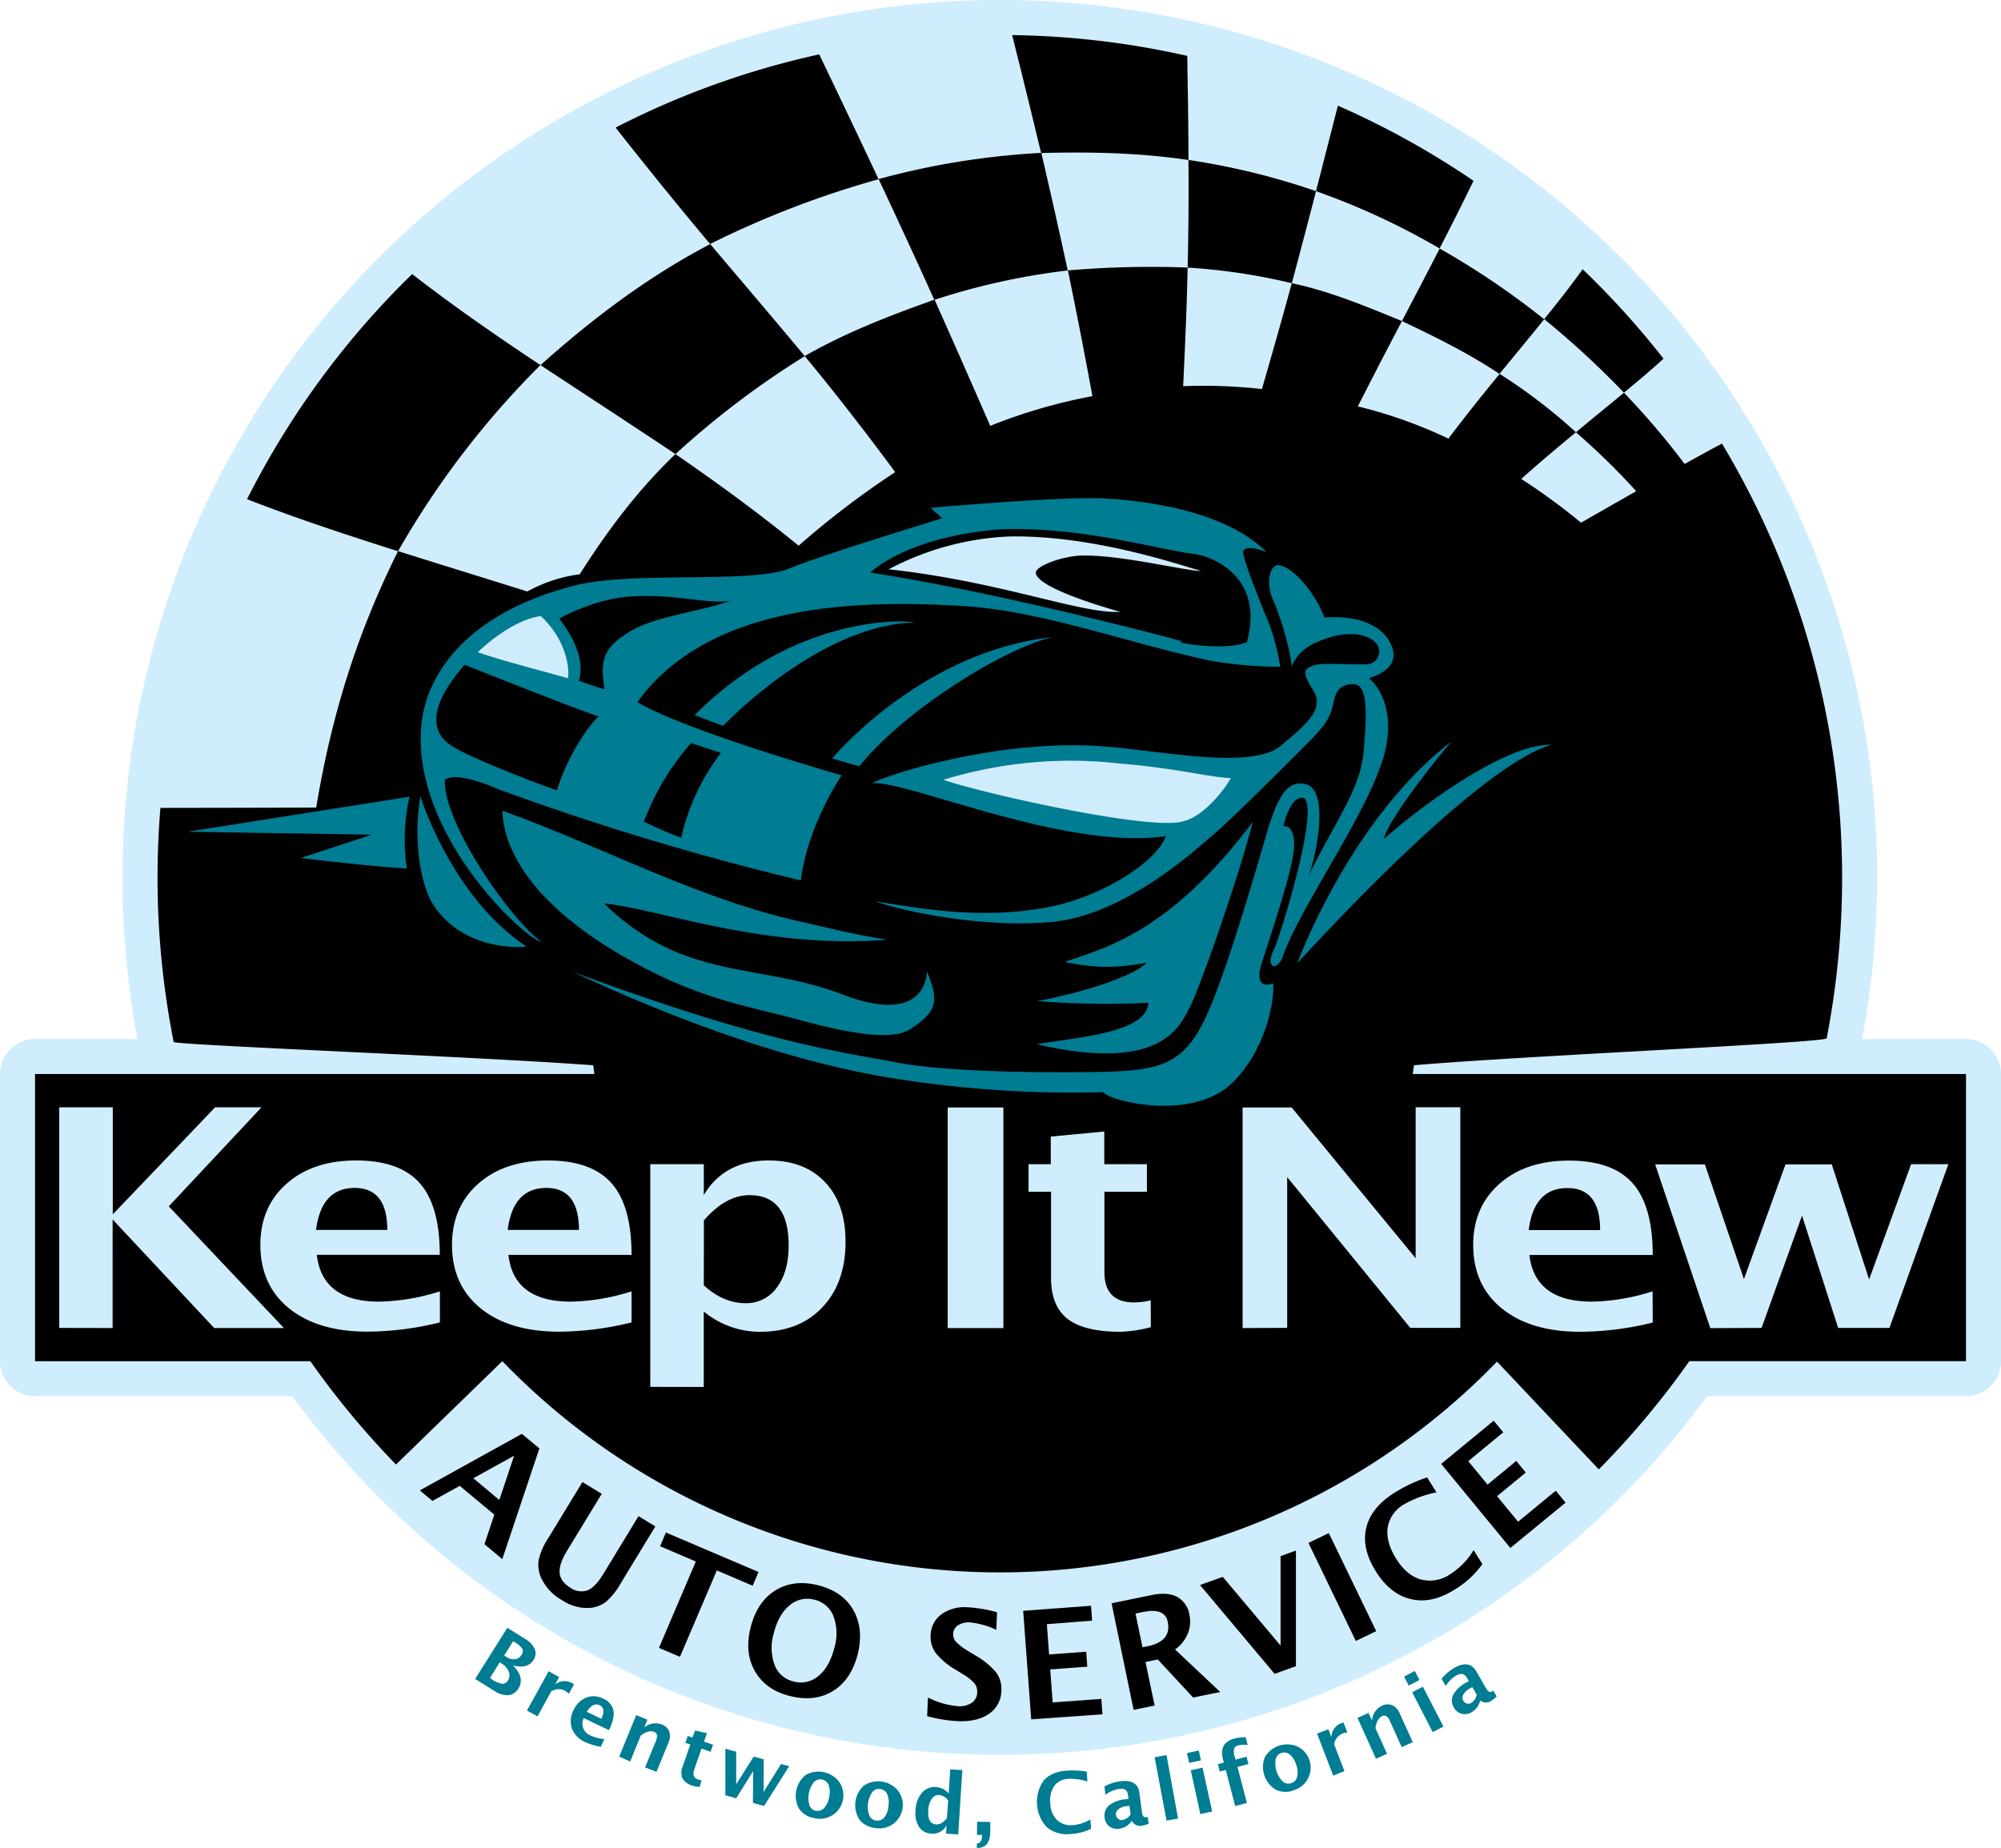 <svg id="Layer_3" data-name="Layer 3" xmlns="http://www.w3.org/2000/svg" viewBox="0 0 571.33 527.67"><defs><style>.cls-1{fill:#d0edfd;}.cls-2{fill:#007c93;}.cls-3{fill:#cfecfd;}</style></defs><title>keep it new -logo-dark</title><circle cx="284.7" cy="252.03" r="248.03"/><rect x="4" y="303.33" width="564.12" height="92.67" rx="12" ry="12"/><path class="cls-1" d="M138.25,431.51v-63h15.28v30.57l29.22-30.57H196l-26.48,28.28,32.88,34.75H182.49l-29-31v31Zm108.68-1.58a87.75,87.75,0,0,1-20.65,2.64q-14.2,0-22.4-6.64t-8.21-18.14q0-10.86,7.51-17.48T223,383.69q12.44,0,18.17,6.47t5.73,20.48H211.78Q213.33,424,229.59,424a60.28,60.28,0,0,0,17.34-2.94Zm-35.36-26.4h20.34q0-12-9.34-12Q213.07,391.57,211.57,403.53Zm90.08,26.4A87.75,87.75,0,0,1,281,432.58q-14.2,0-22.4-6.64t-8.21-18.14q0-10.86,7.51-17.48t19.85-6.62q12.44,0,18.17,6.47t5.73,20.48H266.5Q268,424,284.31,424a60.28,60.28,0,0,0,17.34-2.94Zm-35.36-26.4h20.34q0-12-9.34-12Q267.79,391.57,266.29,403.53ZM307,448.33V384.76h15.28v8.81q5.88-9.88,18.53-9.88,10.22,0,16.08,6.18t5.86,17q0,11.75-6.61,18.74t-17.71,7a25.19,25.19,0,0,1-16.16-5.79v21.55Zm15.28-29q5.57,5.11,11.87,5.11a10.65,10.65,0,0,0,9-4.49q3.36-4.49,3.36-12,0-14.35-11.2-14.35-6.76,0-13,7.2Zm69.64,12.22v-63h15.9v63Zm58-.26a39.26,39.26,0,0,1-8.62,1.32q-10.38,0-15.12-3.66t-4.75-11.67V392.63H415v-7.88h6.35v-7.88l15.28-1.45v9.33H448.8v7.88H436.67v23q0,8.6,8.52,8.6a22.56,22.56,0,0,0,4.7-.6Zm26.2.26v-63h14l35.41,43.05V368.49h12.75v63H524l-35.15-43.05v43.05Zm117.1-1.58a87.74,87.74,0,0,1-20.65,2.64q-14.2,0-22.4-6.64t-8.21-18.14q0-10.86,7.51-17.48t19.85-6.62q12.44,0,18.17,6.47t5.73,20.48H558Q559.58,424,575.84,424a60.27,60.27,0,0,0,17.34-2.94Zm-35.36-26.4h20.34q0-12-9.34-12Q559.32,391.57,557.82,403.53Zm51.8,28-15.74-46.76h14.19l11.15,32.75,11.87-32.75h13.21L655,417.67l12-32.92h10.63l-16.83,46.76H646.17l-10.32-32.07-11.56,32.07Z" transform="translate(-121.33 -52.33)"/><path class="cls-2" d="M257,531.74l9.18-14.61,5,3.12a6.73,6.73,0,0,1,2.83,2.94,3.3,3.3,0,0,1-.37,3.14q-1.66,2.64-5.85,1.53,3.47,3.57,1.57,6.59a3.77,3.77,0,0,1-2.88,1.93,6.5,6.5,0,0,1-4-1.23Zm4.23-.24.59.37a7,7,0,0,0,2.9,1.25,1.85,1.85,0,0,0,1.67-1,2.66,2.66,0,0,0,.19-2.47,4.64,4.64,0,0,0-2-2.28L264,527Zm4.06-6.46.66.42a3.63,3.63,0,0,0,2.44.65,2.51,2.51,0,0,0,1.83-1.24,1.72,1.72,0,0,0,.25-1.75,5.88,5.88,0,0,0-2.07-1.8l-.55-.35Zm6.5,15.7,6.2-11.2,3,1.67-1.17,2.11a4.33,4.33,0,0,1,4.88-.39,3,3,0,0,1,.53.37L283.73,536a4,4,0,0,0-1.06-.89,3.85,3.85,0,0,0-3.95.2l-3.93,7.11Zm21.1,10.38a16.55,16.55,0,0,1-4.51-1.38,6.91,6.91,0,0,1-3.76-3.84,6.64,6.64,0,0,1,.5-5.28,6.73,6.73,0,0,1,3.61-3.57,5.85,5.85,0,0,1,4.83.32,4.74,4.74,0,0,1,2.92,3.39q.39,2.16-1.28,5.61L288,542.91a3.61,3.61,0,0,0,2,5,11.45,11.45,0,0,0,3.88,1Zm-4-10,4.13,2q1.43-2.95-.47-3.87T288.83,541.14Zm9.24,12.79,4.85-11.85,3.19,1.31-.91,2.23a5,5,0,0,1,5.06-.85,3.48,3.48,0,0,1,2.09,2,4.23,4.23,0,0,1-.2,3.12l-3.43,8.38L305.52,557l3.1-7.59q.83-2-.51-2.57-1.52-.62-3.8,1l-3.05,7.46Zm23,8.64a7.42,7.42,0,0,1-2-.3,4.88,4.88,0,0,1-2.9-2.07,4.19,4.19,0,0,1,0-3.37l2.2-6.37L317,550l.71-2,1.36.47.71-2,3.39.75-.83,2.41,2.59.9-.71,2-2.59-.9-2.06,5.94q-.77,2.23,1,2.86a4.27,4.27,0,0,0,1.06.19Zm7.31,2.41,0-13.29,3.09.85,0,9.31,5-7.93,2.88.79-.07,9.33,5-8,2.32.64L339.49,568l-3.19-.88.08-9.08-4.85,7.77Zm25.36,6.5a6.34,6.34,0,0,1-4.33-2.7,7.63,7.63,0,0,1,1.89-9.59,7.42,7.42,0,0,1,9.5,1.86,6.7,6.7,0,0,1-7.07,10.43Zm.47-2.11a2.47,2.47,0,0,0,2.38-.76,6.1,6.1,0,0,0,1.42-3.14,6,6,0,0,0-.14-3.39,2.52,2.52,0,0,0-4.23-.83,7.41,7.41,0,0,0-1.28,6.51A2.41,2.41,0,0,0,354.18,569.37Zm16.92,4.94a6.35,6.35,0,0,1-4.49-2.41,7.63,7.63,0,0,1,1.27-9.69,7.42,7.42,0,0,1,9.6,1.25,6.7,6.7,0,0,1-6.38,10.86Zm.34-2.13a2.47,2.47,0,0,0,2.32-.92A6.1,6.1,0,0,0,375,568a6,6,0,0,0-.35-3.37,2.53,2.53,0,0,0-4.28-.56,7.41,7.41,0,0,0-.86,6.58A2.41,2.41,0,0,0,371.43,572.18Zm19.92,3.73.15-2.41a4.39,4.39,0,0,1-4.35,2.43,4.34,4.34,0,0,1-3.51-1.92,7.39,7.39,0,0,1-1-4.73,8.14,8.14,0,0,1,1.81-5,4.8,4.8,0,0,1,4.11-1.65,5.14,5.14,0,0,1,3.54,1.82l.44-6.89,3.46.22-1.18,18.38Zm.6-9.44a3.58,3.58,0,0,0-2.58-1.57,2.3,2.3,0,0,0-2.1,1.09,6.21,6.21,0,0,0-1,3.23q-.25,3.92,2.26,4.08,1.54.1,3.06-1.78Zm9.65,9.81-1.43,0,.06-3.74,3.74.06,0,2.9q-.08,4.58-3.82,4.52l0-1.29a1.21,1.21,0,0,0,1.05-.55,2.62,2.62,0,0,0,.42-1.5Zm31.17-1.76a14.6,14.6,0,0,1-5.89,1.51,8.88,8.88,0,0,1-6.76-1.94,10.61,10.61,0,0,1-.87-13.35q2.22-2.5,6.63-2.8a24.06,24.06,0,0,1,5.64.29l.19,2.8a16.66,16.66,0,0,0-5.36-.75,5.23,5.23,0,0,0-4.08,2,7.34,7.34,0,0,0-1.15,5,7,7,0,0,0,1.91,4.76,5.69,5.69,0,0,0,4.53,1.45,11.48,11.48,0,0,0,5-1.62Zm11.53-2.13a5.26,5.26,0,0,1-3.45,2.14,3.73,3.73,0,0,1-2.84-.66,3.55,3.55,0,0,1-1.39-2.5,3.72,3.72,0,0,1,1.25-3.47,8.63,8.63,0,0,1,4.66-1.78l.91-.12-.15-1.16q-.26-2-2.52-1.68a8.38,8.38,0,0,0-3.9,1.67l-.31-2.36a13,13,0,0,1,4.48-1.49q5-.66,5.51,3.3l.75,5.62q.2,1.49,1.16,1.36a2.9,2.9,0,0,0,.44-.11l.33,1.91a6.85,6.85,0,0,1-1.88.58,2.58,2.58,0,0,1-2.92-1.29Zm-.24-1.84-.34-2.58-.81.11a4.6,4.6,0,0,0-2.36.88,1.73,1.73,0,0,0-.68,1.64,1.65,1.65,0,0,0,1.89,1.44A3.73,3.73,0,0,0,444.06,570.56Zm10.25,1.67L451,554.11l3.4-.62,3.29,18.12Zm6.45-16.48-.62-2.81,3.37-.74.62,2.81Zm3.2,14.61-2.74-12.51,3.37-.74,2.74,12.51Zm9.95-2.3-2.7-10.3-1.7.45-.55-2.09,1.7-.45-.23-.89q-1.26-4.82,3.31-6a11.94,11.94,0,0,1,3.16-.37l.59,2.26a6.88,6.88,0,0,0-2.71.07,1.53,1.53,0,0,0-1.18.94,4,4,0,0,0,.14,2.12l.27,1,3.14-.82.55,2.09-3.14.82,2.7,10.3Zm16.58-4.45a6.34,6.34,0,0,1-5.09-.27,7.63,7.63,0,0,1-3-9.31,7.42,7.42,0,0,1,9.21-3,6.7,6.7,0,0,1-1.15,12.54Zm-.6-2.07a2.48,2.48,0,0,0,1.71-1.82,6.1,6.1,0,0,0-.28-3.43,6,6,0,0,0-1.76-2.9,2.52,2.52,0,0,0-4.11,1.32,7.41,7.41,0,0,0,2,6.32A2.41,2.41,0,0,0,489.89,561.53Zm12-2.16-4.6-12,3.22-1.24.87,2.25a4.33,4.33,0,0,1,2.84-4,3,3,0,0,1,.62-.16l1.1,2.87a4,4,0,0,0-1.37.24,3.85,3.85,0,0,0-2.39,3.15l2.92,7.59Zm12.21-4.82-5.27-11.67,3.15-1.42,1,2.2a5,5,0,0,1,2.86-4.26,3.48,3.48,0,0,1,2.91-.13,4.22,4.22,0,0,1,2.12,2.29l3.73,8.25-3.15,1.42-3.37-7.47q-.9-2-2.21-1.39-1.5.68-1.92,3.42l3.32,7.34Zm9.35-20.91-1.32-2.56,3.07-1.58,1.32,2.56Zm6.85,13.3-5.86-11.38,3.07-1.58,5.86,11.38Zm13.54-9a5.26,5.26,0,0,1-2.37,3.29,3.74,3.74,0,0,1-2.88.48,3.56,3.56,0,0,1-2.24-1.78,3.72,3.72,0,0,1-.17-3.68,8.63,8.63,0,0,1,3.63-3.42l.8-.46-.58-1q-1-1.73-3-.59a8.38,8.38,0,0,0-3,3l-1.19-2.06a13,13,0,0,1,3.58-3.09q4.35-2.51,6.35,1l2.83,4.91q.75,1.3,1.59.82a2.84,2.84,0,0,0,.37-.27l1,1.64a6.9,6.9,0,0,1-1.51,1.25,2.58,2.58,0,0,1-3.2-.08Zm-.93-1.61-1.3-2.25-.71.41a4.61,4.61,0,0,0-1.85,1.71,1.73,1.73,0,0,0,0,1.78,1.65,1.65,0,0,0,2.29.62A3.73,3.73,0,0,0,542.93,536.37Z" transform="translate(-121.33 -52.33)"/><path class="cls-2" d="M564.33,265c-10.33,2.83-32.58,19.08-72.58,62.33,0,0,15-41,44-63.25-3.58,4.08-17.83,21.83-19.33,27.83C531.25,278.92,553.08,264.5,564.33,265Zm-52.17-19c1.5-.5,11.75-3.42,4.5-12.5-4.75-4.83-12-5.19-17.17-4.85-2-5.46-7.87-14.06-13.17-15-3.33.33-3,7.17-1.67,9.5,4.83,11.67,5.5,19.5,5.5,19.5,2.08-4.92,5.58-6.71,12-8.67,7-1.58,10.67.33,12.25,2.17a3.68,3.68,0,0,1-1.75,5.67c-2.17.67-13.33-.5-16.17.5s-3.67,1.67-.17,7.17-2.75,10.25-9.25,15.75-24,3.21-36.71,1.71-20.29-2.62-36.54-1.12-35.46,6.38-43.67,10.17c9-1.33,55.21,19.33,84.08,15.08-2.83,7.67-18.83,17.58-34.12,20.38-20.21,3.7-38.5-.25-48.87-1.75,9.63,3.38,31.51,7.38,48.75,6,21.63-1.08,43.08-21.08,47.42-24.75,5.17-4.25,24-23.08,28.75-27.92,4.08-4.42,5.08-6,6.08-10.67.67-3.58,2.81-4.81,5.75-4.67,3.92.33,3.67,8.33,2.67,19.5-1.17,10.75-7,17.75-15.83,35.42,1.83-3.67,6.67-24.87-.83-26.42-5.83-1.33-8.12,5.54-10.25,11.54-1.75,5.88-11.37,40.17-17.87,54.5s-13.67,15.67-29.25,16.13c-9.37.25-44.12.5-60.12-2.83-13.25-2.54-36.82-5.29-91.5-25.67,31,14.5,62.75,25.75,91.17,30.33a324.34,324.34,0,0,0,60.17,4c1.67,2.5,25.67,8.67,37.17-3,9.5-9.58,11.79-23.62,11.33-28.08-3.17,1.17-4.75-.42-3.5-5,3.42-10.75,9.33-28.08,9.48-34.12.19-6.5-3.06-5.75-3.06-5.75s1.94-8.94,5.81-8.06c4.83,2.83-7.56,42.35-8.73,43.69-2.15,4.75,1,5.88,2.67,1.83,5-14.33,22.54-38.37,28.38-55.71C520.5,256.21,515,248.08,512.17,246ZM174.83,289.83l52.67.83-20.33,6.67s19.17,2.33,30.33,3a56.16,56.16,0,0,1,.75-20.5C230.92,281,174.83,289.83,174.83,289.83Zm66.54-10.12c-.87,4.5-2.25,19,3,29.88,7.5,12.88,22.63,13.63,27.25,13C250.17,308.33,241.38,279.71,241.38,279.71Zm176,70.79c36.5,8.5,41.1-6,43.67-10.5,3.38-6.79,14.25-38.29,18-53-24.5,32.5-43.17,36.17-53.67,40,10.83,2.33,16.92,1.25,23.33.25-5.17,5.08-24.83,9.92-31.33,10.92a252.19,252.19,0,0,0,31.83.5C448.83,347.33,428.67,348.5,417.33,350.5ZM276,321.33c-5.25-1.12-38-31.75-34.25-63,.5-3.5,3.27-28.25,43.38-38.75,16.33-4.29,50.88-.5,61.54-4.92,8.67-3.67,43.67-14.33,43.67-14.33l-3.33-3s37.33-3.33,49.67-2.67S471.33,198.33,483,210c-6.12-2.42-6.67-.33-6.67-.33s-1.08,0,5.92,17.29a62.64,62.64,0,0,1,4.63,15.75A116.17,116.17,0,0,1,467,241c-22.62-4.75-48-14.25-70.67-15.62-28-1.67-72-1.58-93,27.42,13.48,8.15,58.33,20.92,58.33,20.92s-9.67,14-11.67,30a769.08,769.08,0,0,1-86.5-26.08S252,272.33,248.33,275C248,287.83,267.5,315.33,276,321.33ZM305.17,287c1.5.5,5.33,2.67,10.67,4.5a61.94,61.94,0,0,1,11.33-24.17l-8.5-2.83A71.66,71.66,0,0,0,305.17,287Zm64.67-71.17c36.37,5.49,89.7,19.67,89.17,19.67-4.53,0,12.33,3,18.33.17,5-18.33-9.33-24.33-15-25.17-8.83-.83-32-8-55.67-7C379.83,205.67,369.83,215.83,369.83,215.83ZM281,229c8.67,11,5.56,17.71,5.56,17.71s3.81,1.38,7.37,2.44c-1.5-9,.23-12.15,7.23-16.48S321.33,227,330,223.83c-6.39,1.4-17.5-2.67-32-.83A55.32,55.32,0,0,0,281,229Zm-29.5,37c2.67,1.83,20,9,28.83,12,3.33-10.5,9.33-18.83,12-21.17-1.5,0-38.33-14.67-38.33-14.67C240.17,258,247.33,263.83,251.5,266Zm68.17-9.5c1.74.68,5.4,2.15,8.17,3.08,0,0,26.92-28.63,54.42-29.5C381.88,229.58,349.42,226.75,319.67,256.5Zm29.08,86.83c16.1,4.43,27.46,6.13,32.5,2.83,8.88-5.62,7.5-9.25,4.75-16.5,0,0,.33,16-24,6.67s-45.17-3.67-68.17-26c14.33,1.17,45.33,13.17,80.83,10.33-11.17-1.83-13.79-2.71-26-5.46-28.25-6.37-57.21-21.87-83.87-31.37.13,7.63,4.67,27.29,44,46.63C324.46,338.18,338,340.39,348.75,343.33ZM422,234.25c-37.67,4-63.08,34.67-63.08,34.67,3.92,1.08,5.12,1.58,7.83,2.17C379.92,254.62,409.17,236.92,422,234.25Z" transform="translate(-121.33 -52.33)"/><path class="cls-3" d="M375.06,214.89a81.06,81.06,0,0,1,34.31-9.37c24.83-.5,50.67,8.81,54.88,9.81-3.33.25-22.37-4.5-33.5-4.37-5.46-.08-14,3-13.67,5,.58,4.5,21.83,10.42,24.08,11.08C430,227.67,406.88,218.33,375.06,214.89ZM283.5,246c.38-1.87.13-10.37-7.75-17.75-8.75,1.13-18,10.31-18,10.31C264.63,241,277.75,244.33,283.5,246Zm176,40.75c5.67-1.5,11.58-9.08,13.25-12.25-5.5-.12-15.87-2.87-31.42-4.12A123.9,123.9,0,0,0,390.67,275C402.33,279,451.5,290,459.5,286.71Z" transform="translate(-121.33 -52.33)"/><path class="cls-1" d="M521.62,144c9.61,4.58,19,9.19,27.87,15.11-5.38,6.6-8.22,10.07-14.62,18.46a133.52,133.52,0,0,0-25.85-9.2C514.69,157.23,517.08,152.68,521.62,144ZM349.36,208.14a248.81,248.81,0,0,1,27.58-21c-8.34-11.26-16.88-22.32-25.83-33.11A247.53,247.53,0,0,0,314.19,182C326.27,190.31,338,198.88,349.36,208.14ZM263.9,480.63,268.12,468l-11.64,6.43Zm90,28.5a7.66,7.66,0,0,0-7.09,1.57q-3.16,2.57-4.52,7.88a14.49,14.49,0,0,0,.17,9.07,7.51,7.51,0,0,0,5.34,4.78A7.77,7.77,0,0,0,355,530.9q3.16-2.56,4.54-8a14.23,14.23,0,0,0-.21-9A7.65,7.65,0,0,0,353.91,509.13ZM286.84,216.32c7.88-12.4,16.62-24.08,27.34-34.34-12.8-8.54-25.69-16.93-38.54-25.4A248.59,248.59,0,0,0,235,209.7c12.28,3.89,24.61,7.66,36.89,11.53A41.52,41.52,0,0,1,286.84,216.32ZM692.67,359v82a10,10,0,0,1-10,10H608.79a250.42,250.42,0,0,1-404,0H131.33a10,10,0,0,1-10-10V359a10,10,0,0,1,10-10h29.24a252,252,0,0,1-4.26-46.17,250.5,250.5,0,1,1,501,0A252,252,0,0,1,653,349h29.62A10,10,0,0,1,692.67,359ZM264.75,497.52l10.59-31.62-5-4.14L241.2,477.9l3.61,3,7.79-4.3,9.87,8.22-2.82,8.44Zm43.7-9.34-4.81-2.93L293.5,501.91q-2.21,3.62-4.41,4.52a5.33,5.33,0,0,1-4.91-.75q-2.83-1.73-3.06-4.21t2.12-6.34l9.91-16.26-5.52-3.36-9.9,16.25a18.32,18.32,0,0,0-2.58,5.94,9,9,0,0,0,.61,5,14,14,0,0,0,6.08,6.56,12.68,12.68,0,0,0,8,2.19,8.63,8.63,0,0,0,4.58-1.79,20.19,20.19,0,0,0,4.11-5.18ZM326,500.75l10.24,4.37,1.67-3.92-26.44-11.28-1.67,3.92L320,498.2l-10.52,24.66,6,2.55Zm39,11.37q-3-5.33-10-7.11t-12.24,1.42q-5.22,3.22-7.08,10.48t1.17,12.54q3,5.36,9.86,7.12,7.18,1.84,12.41-1.36t7.11-10.56Q368,517.44,365,512.11Zm42.24,23a8,8,0,0,0-1.48-5.23,21.71,21.71,0,0,0-6-4.9l-2.17-1.33a15.08,15.08,0,0,1-3.3-2.52,3.19,3.19,0,0,1-.81-2.28,3,3,0,0,1,1.4-2.45,5.64,5.64,0,0,1,3.47-.81,23.15,23.15,0,0,1,7.45,2.11l.21-5a37.82,37.82,0,0,0-8.32-1.43,11.35,11.35,0,0,0-7.56,2,7.6,7.6,0,0,0-3.09,6,7.81,7.81,0,0,0,1.5,5.1,20.43,20.43,0,0,0,5.7,4.75l2,1.24a13.73,13.73,0,0,1,3.31,2.61,3.75,3.75,0,0,1,.79,2.59,3.62,3.62,0,0,1-1.57,3,6.28,6.28,0,0,1-4,.94,23,23,0,0,1-8.49-2.47l-.23,5.33a42.62,42.62,0,0,0,8.64,1.42q5.64.24,9-2.07A8.06,8.06,0,0,0,407.24,535.11Zm28.87,6.72-.32-4.4-13.9,1-.7-9.42,10.59-.78-.31-4.27-10.6.78-.64-8.65,12.92-1-.31-4.25-19.37,1.43,2.29,31Zm33.62-6.37-12.89-12.15a10.29,10.29,0,0,0,3.59-4.44,9.11,9.11,0,0,0,.51-5.46,7,7,0,0,0-3.54-5.13q-2.77-1.43-7.3-.5l-11.39,2.35L445,540.57l6-1.23L448.4,526.9l3.5-.72L462,537.05Zm21.62-7.38,0-33-4.39,1.58,0,25.54-16.5-19.62-6.5,2.33,21.31,25.37Zm22.92-10-13.53-28-5.82,2.81,13.53,28Zm30.32-19.14-2.52-4a20.67,20.67,0,0,1-6.62,6.84,10.23,10.23,0,0,1-8.43,1.54q-4.1-1.16-7.07-5.94t-2.41-8.92a9.43,9.43,0,0,1,4.79-6.65,29.93,29.93,0,0,1,9.15-3.34l-2.67-4.3a43.34,43.34,0,0,0-9.21,4.32q-6.76,4.21-8.17,10.07T514.16,501q4.07,6.54,10,7.94t12.38-2.64A26.27,26.27,0,0,0,544.58,498.94Zm23.75-17.55-2.8-3.41-10.76,8.86-6-7.3,8.2-6.75-2.72-3.31-8.2,6.75-5.51-6.69,10-8.23L547.82,458l-15,12.34,19.75,24ZM682.67,359H524.72c.06-.48.11-1,.33-2.5,30.91-2.67,117.6-6.43,117.84-7.69A241.06,241.06,0,0,0,613,179c-3.64,1.91-6,3.23-10.67,5.8A222.67,222.67,0,0,0,585,164.46c4.74-3.94,7.21-6,11.3-9.71a241.91,241.91,0,0,0-23.08-25.53c-4.15,5.71-6.52,8.7-11,14.26a230.19,230.19,0,0,0-29.86-20.2c3.81-7.41,5.86-11.46,9.69-19.32A240,240,0,0,0,503.33,82.5q-3.13,12.2-6.25,24.41A204.06,204.06,0,0,0,460.66,98c0-9.9-.19-19.8-.34-29.71a241.07,241.07,0,0,0-50-5.94q4.22,16.8,8.26,33.64a220.06,220.06,0,0,0-46.41,7.48q-8.39-17.85-16.94-35.61A238.81,238.81,0,0,0,297.1,88.76q13.24,16.85,27,33.27c-17.82,9.35-33.5,21.19-48.45,34.56-12.46-8.29-24.82-16.82-36.64-26a241.21,241.21,0,0,0-47.14,64.28c14.16,5.51,28.62,10.27,43.1,14.86-11.83,23.72-19,47-23.36,73.19q-22.24.08-44.48.1c-.53,6.54-.82,13.16-.82,19.84a241.33,241.33,0,0,0,4.61,47c.17.86,87.1,4.21,119.77,6.65.23,1.31.3,2.25.36,2.5H131.33v82h78.61a241.79,241.79,0,0,0,24.46,29.5L264.76,441a197.46,197.46,0,0,0,284,.13l29.06,30.77A241.8,241.8,0,0,0,603.67,441h79ZM459.15,162.6a150.16,150.16,0,0,1,22.49.82c2.9-10.06,5.79-20.12,8.52-30.22a172.86,172.86,0,0,0-29.74-4.46C460.2,140,459.68,151.31,459.15,162.6Zm-11.41,350-2.2.46,2,9.64,1.46-.3q6.89-1.42,5.74-7Q453.89,511.35,447.75,512.62ZM521.62,144c4.54-8.69,6.56-12.5,10.77-20.71a204.9,204.9,0,0,0-35.31-16.37c-2.71,10.53-4,15.38-6.91,26.28C501.06,135.48,511.36,139.82,521.62,144Zm49.68,31.75c5.82-4.82,8.52-7,13.72-11.29a255.86,255.86,0,0,0-22.77-21c-4.91,6.11-7.37,9-12.76,15.61A160.14,160.14,0,0,1,571.3,175.75Zm1.45,25.83c6.7-3.83,9.85-5.64,15.76-9a206,206,0,0,0-17.21-16.82c-5.82,4.82-8.9,7.38-15.63,13.32A177.59,177.59,0,0,1,572.75,201.58ZM460.43,128.73q.36-15.35.23-30.71c-14-2.09-27.89-2.35-42-2q3.9,16.74,7.53,33.53A278.16,278.16,0,0,1,460.43,128.73Zm-72.34,9.19q-7.81-17.27-15.88-34.42A270.58,270.58,0,0,0,324.09,122c9,10.66,18.09,21.28,27,32C362.91,147.25,375.3,142.47,388.09,137.92Zm16,36a155,155,0,0,1,29.15-8.48q-3.3-18-7-35.89a196,196,0,0,0-38.06,8.38Q396.2,155.86,404.05,173.91Z" transform="translate(-121.33 -52.33)"/></svg>